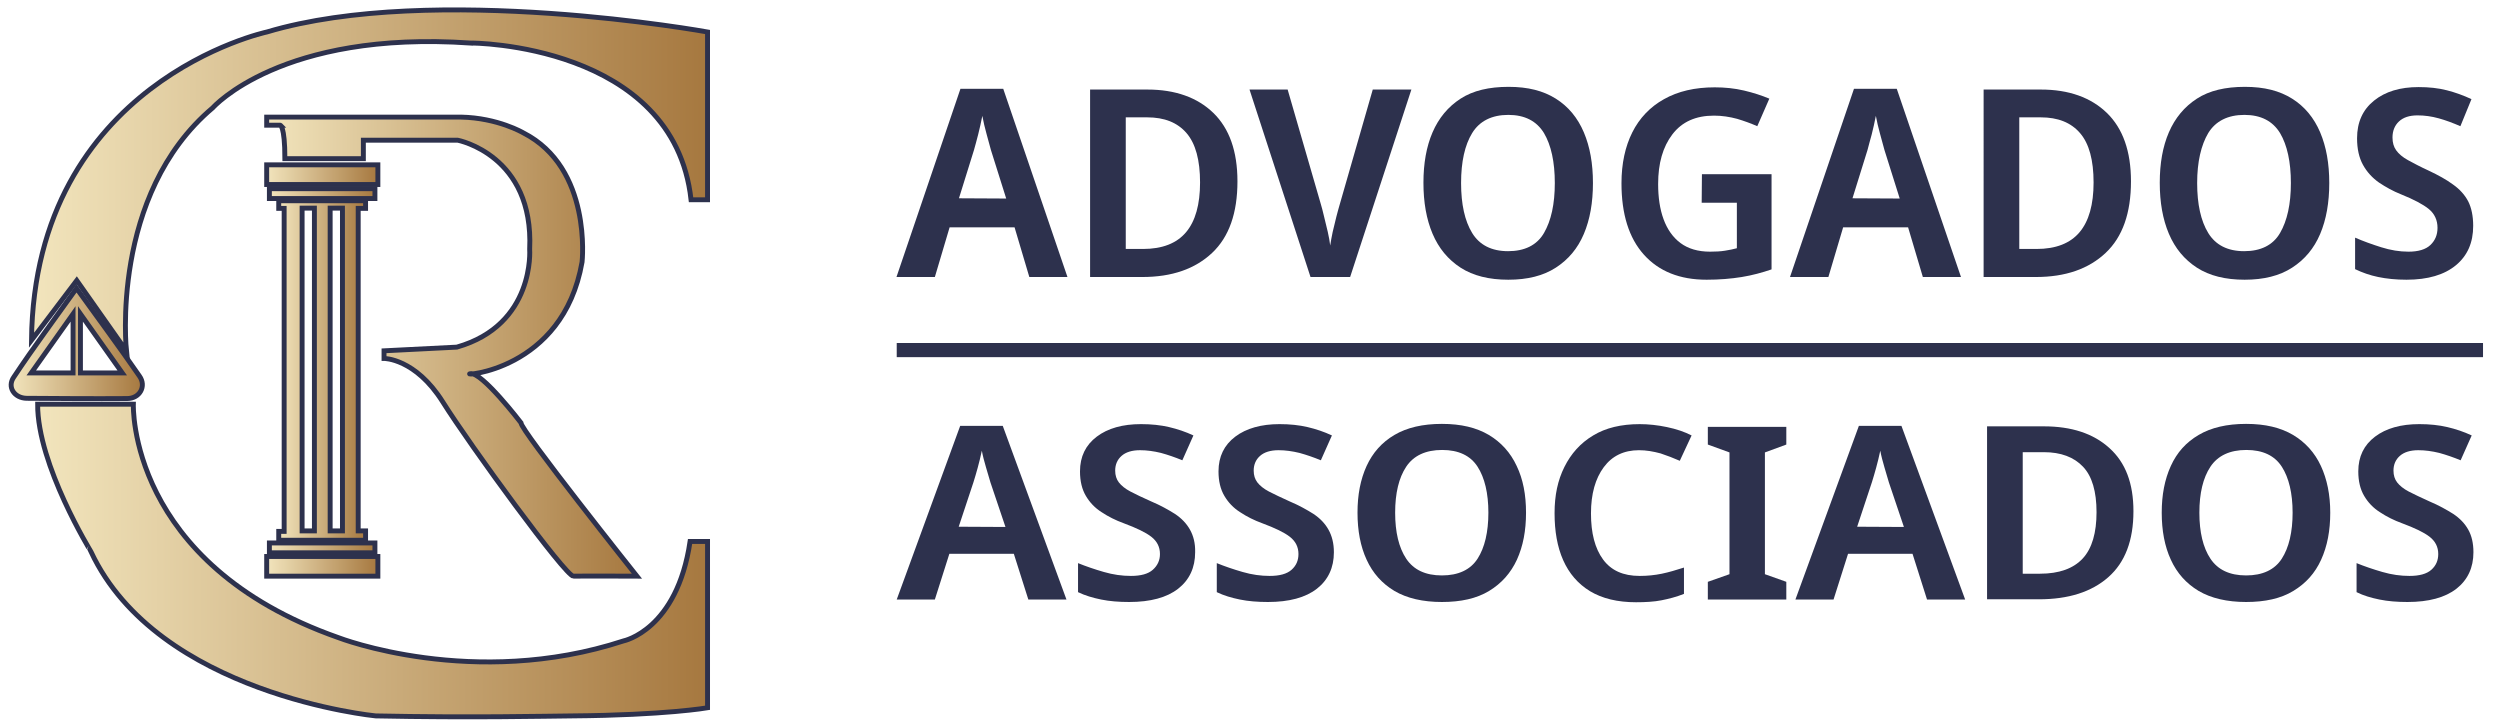<?xml version="1.0" encoding="utf-8"?>
<!-- Generator: Adobe Illustrator 27.2.0, SVG Export Plug-In . SVG Version: 6.00 Build 0)  -->
<svg version="1.1" id="Layer_1" xmlns="http://www.w3.org/2000/svg" xmlns:xlink="http://www.w3.org/1999/xlink" x="0px" y="0px"
	 viewBox="0 0 1016.2 295.3" style="enable-background:new 0 0 1016.2 295.3;" xml:space="preserve">
<style type="text/css">
	.st0{fill:url(#SVGID_1_);stroke:#2D314D;stroke-width:2;stroke-miterlimit:10;}
	.st1{fill:url(#SVGID_00000157991857206263603610000007229413474977845130_);stroke:#2D314D;stroke-width:2;stroke-miterlimit:10;}
	.st2{fill:url(#SVGID_00000038371780078768713520000015293809502621602976_);stroke:#2D314D;stroke-width:2;stroke-miterlimit:10;}
	.st3{fill:url(#SVGID_00000025430715484902655780000006806884263900961924_);stroke:#2D314D;stroke-width:2;stroke-miterlimit:10;}
	.st4{fill:url(#SVGID_00000075853996490815109500000004205767957894753408_);stroke:#2D314D;stroke-width:2;stroke-miterlimit:10;}
	.st5{fill:url(#SVGID_00000059309202660107825000000013831148050278328767_);stroke:#2D314D;stroke-width:2;stroke-miterlimit:10;}
	.st6{fill:url(#SVGID_00000060726370497234065590000002802534262049704894_);stroke:#2D314D;stroke-width:2;stroke-miterlimit:10;}
	.st7{fill:url(#SVGID_00000137095046857692636490000012322920211725246091_);stroke:#2D314D;stroke-width:2;stroke-miterlimit:10;}
	.st8{fill:url(#SVGID_00000034052881139118157230000012504400818459802760_);stroke:#2D314D;stroke-width:2;stroke-miterlimit:10;}
	.st9{fill:#2D314D;}
	.st10{fill:#2D314D;stroke:#2D314D;stroke-width:5.75;stroke-miterlimit:10;}
</style>
<g>
	
		<linearGradient id="SVGID_1_" gradientUnits="userSpaceOnUse" x1="15.3" y1="-2211.069" x2="287.6" y2="-2211.069" gradientTransform="matrix(1 0 0 -1 0 -1983.23)">
		<stop  offset="0" style="stop-color:#F2E5BD"/>
		<stop  offset="1" style="stop-color:#A6783F"/>
	</linearGradient>
	<path class="st0" d="M15.3,164.3h38.9c0,0-2.4,64.8,83.4,94.9c0,0,54.9,21.3,115.9,1.3c0,0,21.7-4.4,27-40.4h7.1v67.6
		c0,0-17.2,3-55,3.3c-10.7,0.1-41.5,0.8-79.9,0c0,0-88.5-8.6-115.7-66.7C37.1,224.3,15.2,189.1,15.3,164.3L15.3,164.3z"/>
	
		<linearGradient id="SVGID_00000028313166851431563570000005650277197980181913_" gradientUnits="userSpaceOnUse" x1="4.525" y1="-2122.851" x2="57.87" y2="-2122.851" gradientTransform="matrix(1 0 0 -1 0 -1983.23)">
		<stop  offset="0" style="stop-color:#F2E5BD"/>
		<stop  offset="1" style="stop-color:#A6783F"/>
	</linearGradient>
	
		<path style="fill:url(#SVGID_00000028313166851431563570000005650277197980181913_);stroke:#2D314D;stroke-width:2;stroke-miterlimit:10;" d="
		M31.1,117.2c8.8,12.2,17.4,23.8,25.6,35.7c2.9,4.1,0.1,9.1-5,9.1c-13.6,0.1-27.3,0-40.9-0.1c-5-0.1-8-4.6-5.2-8.6
		C13.7,141.1,22.4,129.4,31.1,117.2z M12.7,151.6h17v-24L12.7,151.6z M32.7,127.6v24h17L32.7,127.6z"/>
	
		<linearGradient id="SVGID_00000130646612516236356940000001179357977680662958_" gradientUnits="userSpaceOnUse" x1="12.8" y1="-2056.591" x2="287.6" y2="-2056.591" gradientTransform="matrix(1 0 0 -1 0 -1983.23)">
		<stop  offset="0" style="stop-color:#F2E5BD"/>
		<stop  offset="1" style="stop-color:#A6783F"/>
	</linearGradient>
	
		<path style="fill:url(#SVGID_00000130646612516236356940000001179357977680662958_);stroke:#2D314D;stroke-width:2;stroke-miterlimit:10;" d="
		M280.9,81.2h6.7V13c0,0-111.5-20.2-179.1,0c0,0-94.5,20.2-95.7,125.3L31.2,114l20.2,28.7c0,0-6.9-63.5,35.1-98.9
		c0,0,27.8-31.6,104.8-26.3C191.3,17.4,273.9,17.7,280.9,81.2z"/>
	
		<linearGradient id="SVGID_00000088837524027219886030000018029920850775507129_" gradientUnits="userSpaceOnUse" x1="108.4" y1="-2213.43" x2="153.6" y2="-2213.43" gradientTransform="matrix(1 0 0 -1 0 -1983.23)">
		<stop  offset="0" style="stop-color:#F2E5BD"/>
		<stop  offset="1" style="stop-color:#A6783F"/>
	</linearGradient>
	
		<rect x="108.4" y="226.2" style="fill:url(#SVGID_00000088837524027219886030000018029920850775507129_);stroke:#2D314D;stroke-width:2;stroke-miterlimit:10;" width="45.2" height="8"/>
	
		<linearGradient id="SVGID_00000128450251571642320550000009525297944199053699_" gradientUnits="userSpaceOnUse" x1="109.5" y1="-2205.93" x2="152.4" y2="-2205.93" gradientTransform="matrix(1 0 0 -1 0 -1983.23)">
		<stop  offset="0" style="stop-color:#F2E5BD"/>
		<stop  offset="1" style="stop-color:#A6783F"/>
	</linearGradient>
	
		<rect x="109.5" y="220.7" style="fill:url(#SVGID_00000128450251571642320550000009525297944199053699_);stroke:#2D314D;stroke-width:2;stroke-miterlimit:10;" width="42.9" height="4"/>
	
		<linearGradient id="SVGID_00000010290337787279020670000017368062367510919326_" gradientUnits="userSpaceOnUse" x1="113.3" y1="-2133.83" x2="148.6" y2="-2133.83" gradientTransform="matrix(1 0 0 -1 0 -1983.23)">
		<stop  offset="0" style="stop-color:#F2E5BD"/>
		<stop  offset="1" style="stop-color:#A6783F"/>
	</linearGradient>
	
		<path style="fill:url(#SVGID_00000010290337787279020670000017368062367510919326_);stroke:#2D314D;stroke-width:2;stroke-miterlimit:10;" d="
		M113.3,216h2.2V84.7h-2.2v-3.1h35.3v3.1h-3v131.1h3v3.8h-35.3V216z M122.8,215.8h5V84.6h-5V215.8z M134.2,215.8h5V84.6h-5V215.8z"
		/>
	
		<linearGradient id="SVGID_00000026142324873604196550000008851851884827140004_" gradientUnits="userSpaceOnUse" x1="109.5" y1="-2061.93" x2="152.4" y2="-2061.93" gradientTransform="matrix(1 0 0 -1 0 -1983.23)">
		<stop  offset="0" style="stop-color:#F2E5BD"/>
		<stop  offset="1" style="stop-color:#A6783F"/>
	</linearGradient>
	
		<rect x="109.5" y="76.7" style="fill:url(#SVGID_00000026142324873604196550000008851851884827140004_);stroke:#2D314D;stroke-width:2;stroke-miterlimit:10;" width="42.9" height="4"/>
	
		<linearGradient id="SVGID_00000026859349814158201700000013464118956680850568_" gradientUnits="userSpaceOnUse" x1="108.4" y1="-2054.23" x2="153.6" y2="-2054.23" gradientTransform="matrix(1 0 0 -1 0 -1983.23)">
		<stop  offset="0" style="stop-color:#F2E5BD"/>
		<stop  offset="1" style="stop-color:#A6783F"/>
	</linearGradient>
	
		<rect x="108.4" y="67" style="fill:url(#SVGID_00000026859349814158201700000013464118956680850568_);stroke:#2D314D;stroke-width:2;stroke-miterlimit:10;" width="45.2" height="8"/>
	
		<linearGradient id="SVGID_00000083770296424694961030000016263269843223991730_" gradientUnits="userSpaceOnUse" x1="108.4" y1="-2124.13" x2="258.9" y2="-2124.13" gradientTransform="matrix(1 0 0 -1 0 -1983.23)">
		<stop  offset="0" style="stop-color:#F2E5BD"/>
		<stop  offset="1" style="stop-color:#A6783F"/>
	</linearGradient>
	
		<path style="fill:url(#SVGID_00000083770296424694961030000016263269843223991730_);stroke:#2D314D;stroke-width:2;stroke-miterlimit:10;" d="
		M115.8,64.5h31.9V57h38.4c0,0,31,6,29.2,44.3c0,0,2.3,30.7-29.6,39.8l-29.6,1.5v3.1c0,0,12.7-0.1,23.9,17.7
		c11.1,17.7,50,71,53.1,70.8c3.1-0.1,25.8,0,25.8,0s-47.7-59.9-47.1-62.3c0,0-16-20.9-20.6-20c-4.7,0.9,37.6-0.7,45.4-45.4
		c0,0,4.2-38.2-23.9-52.5c0,0-10.3-6.1-25.3-6.4h-79v3.3h5.5C113.8,50.8,115.8,50.8,115.8,64.5L115.8,64.5z"/>
</g>
<g>
	<g>
		<path class="st9" d="M418,243.7l-5.9-18.6h-26.2l-5.9,18.6h-15.5l25.8-70.6h17.3l25.9,70.6L418,243.7L418,243.7z M408.7,214.2
			l-6.1-18.1c-0.5-1.6-1.1-3.7-1.8-6.1c-0.7-2.4-1.3-4.6-1.7-6.8c-0.5,2.4-1.1,4.8-1.7,7c-0.6,2.2-1.2,4.2-1.7,5.8l-6,18.1
			L408.7,214.2L408.7,214.2z"/>
		<path class="st9" d="M485.8,224.5c0,6.2-2.3,11.2-6.9,14.8c-4.6,3.6-11.3,5.4-19.9,5.4c-4.2,0-8-0.3-11.4-1
			c-3.4-0.7-6.5-1.6-9.4-3v-11.8c3.2,1.3,6.7,2.5,10.5,3.6s7.4,1.6,11,1.6c4,0,7-0.8,8.9-2.5c1.9-1.7,2.9-3.8,2.9-6.4
			c0-2.9-1.2-5.2-3.5-7s-6.1-3.6-11.2-5.5c-3.3-1.2-6.3-2.7-9-4.5c-2.7-1.7-4.8-3.9-6.4-6.6c-1.6-2.7-2.4-6-2.4-10
			c0-6,2.3-10.7,6.8-14.1c4.5-3.4,10.5-5.1,18-5.1c4.2,0,8,0.4,11.4,1.2c3.4,0.8,6.7,1.9,9.9,3.4l-4.5,10.1c-2.9-1.2-5.8-2.2-8.7-3
			c-2.9-0.7-5.7-1.1-8.5-1.1c-3.3,0-5.8,0.8-7.5,2.3s-2.6,3.5-2.6,6c0,1.9,0.5,3.5,1.5,4.8s2.6,2.6,4.7,3.7c2.1,1.1,5,2.5,8.4,4
			c3.8,1.6,7,3.4,9.7,5.1c2.7,1.8,4.7,3.9,6.1,6.4C485.1,217.8,485.9,220.8,485.8,224.5L485.8,224.5z"/>
		<path class="st9" d="M542.2,224.5c0,6.2-2.3,11.2-6.9,14.8s-11.3,5.4-19.9,5.4c-4.2,0-8-0.3-11.4-1c-3.4-0.7-6.5-1.6-9.4-3v-11.8
			c3.2,1.3,6.7,2.5,10.5,3.6s7.4,1.6,11,1.6c4,0,7-0.8,8.9-2.5c1.9-1.7,2.8-3.8,2.8-6.4c0-2.9-1.2-5.2-3.5-7s-6.1-3.6-11.2-5.5
			c-3.3-1.2-6.3-2.7-9-4.5c-2.7-1.7-4.8-3.9-6.4-6.6c-1.6-2.7-2.4-6-2.4-10c0-6,2.3-10.7,6.8-14.1c4.5-3.4,10.6-5.1,18-5.1
			c4.2,0,8,0.4,11.4,1.2c3.4,0.8,6.7,1.9,9.9,3.4l-4.5,10.1c-2.9-1.2-5.8-2.2-8.7-3c-2.9-0.7-5.7-1.1-8.5-1.1
			c-3.3,0-5.8,0.8-7.5,2.3s-2.6,3.5-2.6,6c0,1.9,0.5,3.5,1.5,4.8s2.6,2.6,4.7,3.7c2.2,1.1,5,2.5,8.4,4c3.8,1.6,7,3.4,9.7,5.1
			c2.7,1.8,4.7,3.9,6.1,6.4S542.2,220.8,542.2,224.5L542.2,224.5z"/>
		<path class="st9" d="M620.3,208.4c0,7.3-1.2,13.6-3.7,19.1c-2.5,5.4-6.2,9.6-11.3,12.7s-11.5,4.5-19.2,4.5s-14.2-1.5-19.3-4.5
			c-5-3-8.8-7.2-11.3-12.7c-2.5-5.4-3.7-11.8-3.7-19.1s1.2-13.5,3.7-19c2.5-5.4,6.2-9.6,11.3-12.6s11.5-4.5,19.3-4.5
			s14,1.5,19.1,4.5c5,3,8.8,7.2,11.3,12.6C619.1,194.8,620.3,201.1,620.3,208.4L620.3,208.4z M567.1,208.4c0,7.9,1.5,14.2,4.5,18.7
			s7.8,6.8,14.5,6.8s11.6-2.3,14.5-6.8s4.4-10.8,4.4-18.7s-1.5-14.2-4.4-18.7s-7.7-6.8-14.4-6.8s-11.6,2.3-14.6,6.8
			S567.1,200.5,567.1,208.4z"/>
		<path class="st9" d="M666.2,183c-6.1,0-10.9,2.3-14.3,6.9s-5.2,10.8-5.2,18.8s1.6,14.2,4.9,18.7c3.3,4.5,8.2,6.7,14.9,6.7
			c3.1,0,6.1-0.3,9-0.9c2.9-0.6,5.9-1.5,9-2.5v10.7c-3,1.2-6.1,2-9.1,2.6s-6.6,0.8-10.4,0.8c-7.5,0-13.7-1.5-18.7-4.5
			c-4.9-3-8.5-7.2-10.9-12.6c-2.4-5.4-3.5-11.8-3.5-19.1s1.3-13.4,4-18.8c2.7-5.4,6.5-9.7,11.7-12.8c5.1-3.1,11.4-4.6,18.9-4.6
			c3.6,0,7.3,0.4,11.1,1.2s7.1,1.9,10,3.4l-4.8,10.3c-2.5-1.1-5.1-2.1-7.8-3C672,183.5,669.2,183,666.2,183L666.2,183z"/>
		<path class="st9" d="M726.1,243.7h-31.9v-7.2l8.8-3.1v-49.5l-8.8-3.2v-7.2h31.9v7.2l-8.7,3.2v49.5l8.7,3.1V243.7L726.1,243.7z"/>
		<path class="st9" d="M783.3,243.7l-5.9-18.6h-26.2l-5.9,18.6h-15.5l25.8-70.6h17.3l25.9,70.6L783.3,243.7L783.3,243.7z
			 M773.9,214.2l-6.1-18.1c-0.5-1.6-1.1-3.7-1.8-6.1c-0.7-2.4-1.3-4.6-1.7-6.8c-0.5,2.4-1.1,4.8-1.7,7c-0.6,2.2-1.2,4.2-1.7,5.8
			l-6,18.1L773.9,214.2L773.9,214.2z"/>
		<path class="st9" d="M867.2,207.8c0,11.9-3.4,20.8-10.2,26.8s-16.2,9-28.2,9h-21.1v-70.3h23.1c11.2,0,20.1,2.9,26.6,8.8
			C864,188,867.2,196.5,867.2,207.8L867.2,207.8z M852.2,208.2c0-8.4-1.8-14.6-5.5-18.5s-9-5.9-15.9-5.9h-8.6v49.4h7
			c7.8,0,13.6-2.1,17.4-6.2S852.2,216.5,852.2,208.2L852.2,208.2z"/>
		<path class="st9" d="M947.2,208.4c0,7.3-1.2,13.6-3.7,19.1s-6.2,9.6-11.3,12.7s-11.5,4.5-19.2,4.5s-14.2-1.5-19.3-4.5
			c-5-3-8.8-7.2-11.3-12.7c-2.5-5.4-3.7-11.8-3.7-19.1s1.2-13.5,3.7-19s6.2-9.6,11.3-12.6s11.5-4.5,19.3-4.5s14,1.5,19.1,4.5
			c5,3,8.8,7.2,11.3,12.6S947.2,201.1,947.2,208.4L947.2,208.4z M894,208.4c0,7.9,1.5,14.2,4.5,18.7s7.8,6.8,14.5,6.8
			s11.6-2.3,14.5-6.8s4.4-10.8,4.4-18.7s-1.5-14.2-4.4-18.7s-7.7-6.8-14.4-6.8s-11.6,2.3-14.6,6.8S894,200.5,894,208.4L894,208.4z"
			/>
		<path class="st9" d="M1005.4,224.5c0,6.2-2.3,11.2-6.9,14.8s-11.3,5.4-19.9,5.4c-4.2,0-8-0.3-11.4-1s-6.5-1.6-9.3-3v-11.8
			c3.2,1.3,6.7,2.5,10.5,3.6s7.4,1.6,11,1.6c4,0,7-0.8,8.9-2.5s2.8-3.8,2.8-6.4c0-2.9-1.2-5.2-3.5-7s-6.1-3.6-11.2-5.5
			c-3.3-1.2-6.3-2.7-9-4.5c-2.7-1.7-4.8-3.9-6.4-6.6s-2.4-6-2.4-10c0-6,2.3-10.7,6.8-14.1c4.5-3.4,10.5-5.1,18-5.1
			c4.2,0,8,0.4,11.4,1.2s6.7,1.9,9.9,3.4l-4.5,10.1c-2.9-1.2-5.8-2.2-8.7-3c-2.9-0.7-5.7-1.1-8.5-1.1c-3.3,0-5.8,0.8-7.5,2.3
			s-2.6,3.5-2.6,6c0,1.9,0.5,3.5,1.5,4.8s2.6,2.6,4.7,3.7c2.2,1.1,5,2.5,8.4,4c3.8,1.6,7,3.4,9.7,5.1c2.7,1.8,4.7,3.9,6.1,6.4
			S1005.4,220.8,1005.4,224.5L1005.4,224.5z"/>
	</g>
	<path class="st10" d="M364.5,142.3h644.8H364.5z"/>
	<g>
		<path class="st9" d="M418.4,112.6l-6-20.2H386l-6,20.2h-15.6l26-76.5h17.4l26.1,76.5L418.4,112.6L418.4,112.6z M409,80.7L402.8,61
			c-0.5-1.8-1.1-4-1.8-6.6c-0.7-2.6-1.3-5-1.7-7.3c-0.5,2.6-1.1,5.2-1.7,7.6c-0.6,2.4-1.2,4.5-1.7,6.3l-6.1,19.6L409,80.7L409,80.7z
			"/>
		<path class="st9" d="M503,73.7c0,12.9-3.4,22.6-10.3,29.1c-6.9,6.5-16.3,9.8-28.4,9.8h-21.2V36.4h23.3c11.3,0,20.3,3.2,26.8,9.5
			S503,61.5,503,73.7L503,73.7z M487.8,74.2c0-9.1-1.8-15.8-5.5-20.1s-9-6.4-16-6.4h-8.7v53.5h7c7.9,0,13.7-2.3,17.5-6.8
			C485.9,89.9,487.8,83.1,487.8,74.2z"/>
		<path class="st9" d="M573.7,36.4l-24.9,76.2h-16.1l-24.8-76.2h15.5L536.9,83c0.4,1.3,0.8,2.9,1.3,5s1,4.1,1.5,6.2s0.8,4,1,5.6
			c0.2-1.6,0.6-3.4,1-5.5c0.5-2.1,1-4.2,1.5-6.2s1-3.7,1.4-5.1L558,36.4H573.7L573.7,36.4z"/>
		<path class="st9" d="M647.5,74.4c0,7.9-1.2,14.8-3.7,20.7s-6.3,10.4-11.4,13.7c-5.1,3.3-11.5,4.9-19.3,4.9s-14.3-1.6-19.4-4.9
			c-5.1-3.3-8.9-7.9-11.4-13.8s-3.7-12.8-3.7-20.7s1.2-14.7,3.7-20.5s6.3-10.4,11.4-13.7s11.6-4.8,19.5-4.8s14.1,1.6,19.2,4.8
			c5.1,3.2,8.9,7.8,11.4,13.7S647.5,66.5,647.5,74.4L647.5,74.4z M593.9,74.4c0,8.6,1.5,15.4,4.5,20.3s7.9,7.4,14.6,7.4
			s11.7-2.4,14.6-7.4S632,83,632,74.4s-1.5-15.4-4.4-20.3c-3-4.9-7.8-7.4-14.5-7.4s-11.7,2.5-14.7,7.4S593.9,65.8,593.9,74.4z"/>
		<path class="st9" d="M691.8,70.8h28.3v38.7c-3.8,1.3-7.8,2.4-12.1,3.1s-9.1,1.1-14.3,1.1c-10.9,0-19.4-3.4-25.5-10.2
			c-6.1-6.8-9.1-16.5-9.1-29c0-8,1.5-14.9,4.4-20.7s7.3-10.4,12.9-13.5c5.7-3.2,12.5-4.8,20.6-4.8c4.1,0,8.1,0.4,11.9,1.3
			s7.2,2,10.3,3.3l-4.9,11.2c-2.5-1.1-5.2-2.1-8.2-3c-3-0.8-6.1-1.3-9.4-1.3c-7.4,0-13,2.5-16.9,7.6S674,66.4,674,74.8
			c0,5.4,0.7,10.2,2.2,14.3c1.5,4.1,3.8,7.4,6.9,9.7s7.1,3.5,12,3.5c2.2,0,4.3-0.1,6.1-0.4s3.4-0.6,4.8-1V82.4h-14.3L691.8,70.8
			L691.8,70.8z"/>
		<path class="st9" d="M781.6,112.6l-6-20.2h-26.4l-6,20.2h-15.6l26-76.5H771l26.1,76.5L781.6,112.6L781.6,112.6z M772.2,80.7
			L766,61c-0.5-1.8-1.1-4-1.8-6.6s-1.3-5-1.7-7.3c-0.5,2.6-1.1,5.2-1.7,7.6c-0.7,2.4-1.2,4.5-1.7,6.3L753,80.6L772.2,80.7
			L772.2,80.7z"/>
		<path class="st9" d="M866.2,73.7c0,12.9-3.4,22.6-10.3,29.1s-16.3,9.8-28.4,9.8h-21.2V36.4h23.3c11.3,0,20.3,3.2,26.8,9.5
			S866.2,61.5,866.2,73.7z M851,74.2c0-9.1-1.8-15.8-5.5-20.1s-9-6.4-16-6.4h-8.7v53.5h7c7.9,0,13.7-2.3,17.5-6.8S851,83.1,851,74.2
			L851,74.2z"/>
		<path class="st9" d="M946.8,74.4c0,7.9-1.2,14.8-3.7,20.7s-6.3,10.4-11.4,13.7c-5.1,3.3-11.5,4.9-19.3,4.9s-14.3-1.6-19.4-4.9
			c-5.1-3.3-8.9-7.9-11.4-13.8s-3.7-12.8-3.7-20.7s1.2-14.7,3.7-20.5s6.3-10.4,11.4-13.7s11.6-4.8,19.5-4.8s14.1,1.6,19.2,4.8
			c5.1,3.2,8.9,7.8,11.4,13.7S946.8,66.5,946.8,74.4L946.8,74.4z M893.1,74.4c0,8.6,1.5,15.4,4.5,20.3c3,4.9,7.9,7.4,14.6,7.4
			s11.7-2.4,14.6-7.4s4.4-11.7,4.4-20.3s-1.5-15.4-4.4-20.3c-3-4.9-7.8-7.4-14.5-7.4s-11.7,2.5-14.7,7.4
			C894.7,59,893.1,65.8,893.1,74.4z"/>
		<path class="st9" d="M1005.3,91.8c0,6.8-2.3,12.1-7,16s-11.4,5.9-20.1,5.9c-4.3,0-8.1-0.4-11.5-1.1s-6.5-1.8-9.4-3.2V96.6
			c3.2,1.4,6.8,2.7,10.6,3.9s7.5,1.8,11.1,1.8c4,0,7-0.9,8.9-2.7c1.9-1.8,2.9-4.1,2.9-7c0-3.1-1.2-5.7-3.5-7.6s-6.1-3.9-11.3-6
			c-3.3-1.3-6.3-3-9-4.8c-2.7-1.9-4.9-4.3-6.5-7.2s-2.4-6.5-2.4-10.8c0-6.5,2.3-11.6,6.9-15.3c4.6-3.7,10.6-5.5,18.1-5.5
			c4.2,0,8,0.4,11.5,1.3s6.8,2.1,10,3.6l-4.5,11c-3-1.3-5.9-2.4-8.8-3.2c-2.9-0.8-5.7-1.2-8.6-1.2c-3.3,0-5.8,0.8-7.6,2.5
			c-1.7,1.6-2.6,3.8-2.6,6.5c0,2.1,0.5,3.8,1.5,5.2s2.6,2.8,4.8,4c2.2,1.2,5,2.7,8.5,4.3c3.8,1.8,7.1,3.6,9.8,5.6
			c2.7,1.9,4.8,4.2,6.2,6.9C1004.6,84.5,1005.3,87.8,1005.3,91.8z"/>
	</g>
</g>
</svg>
